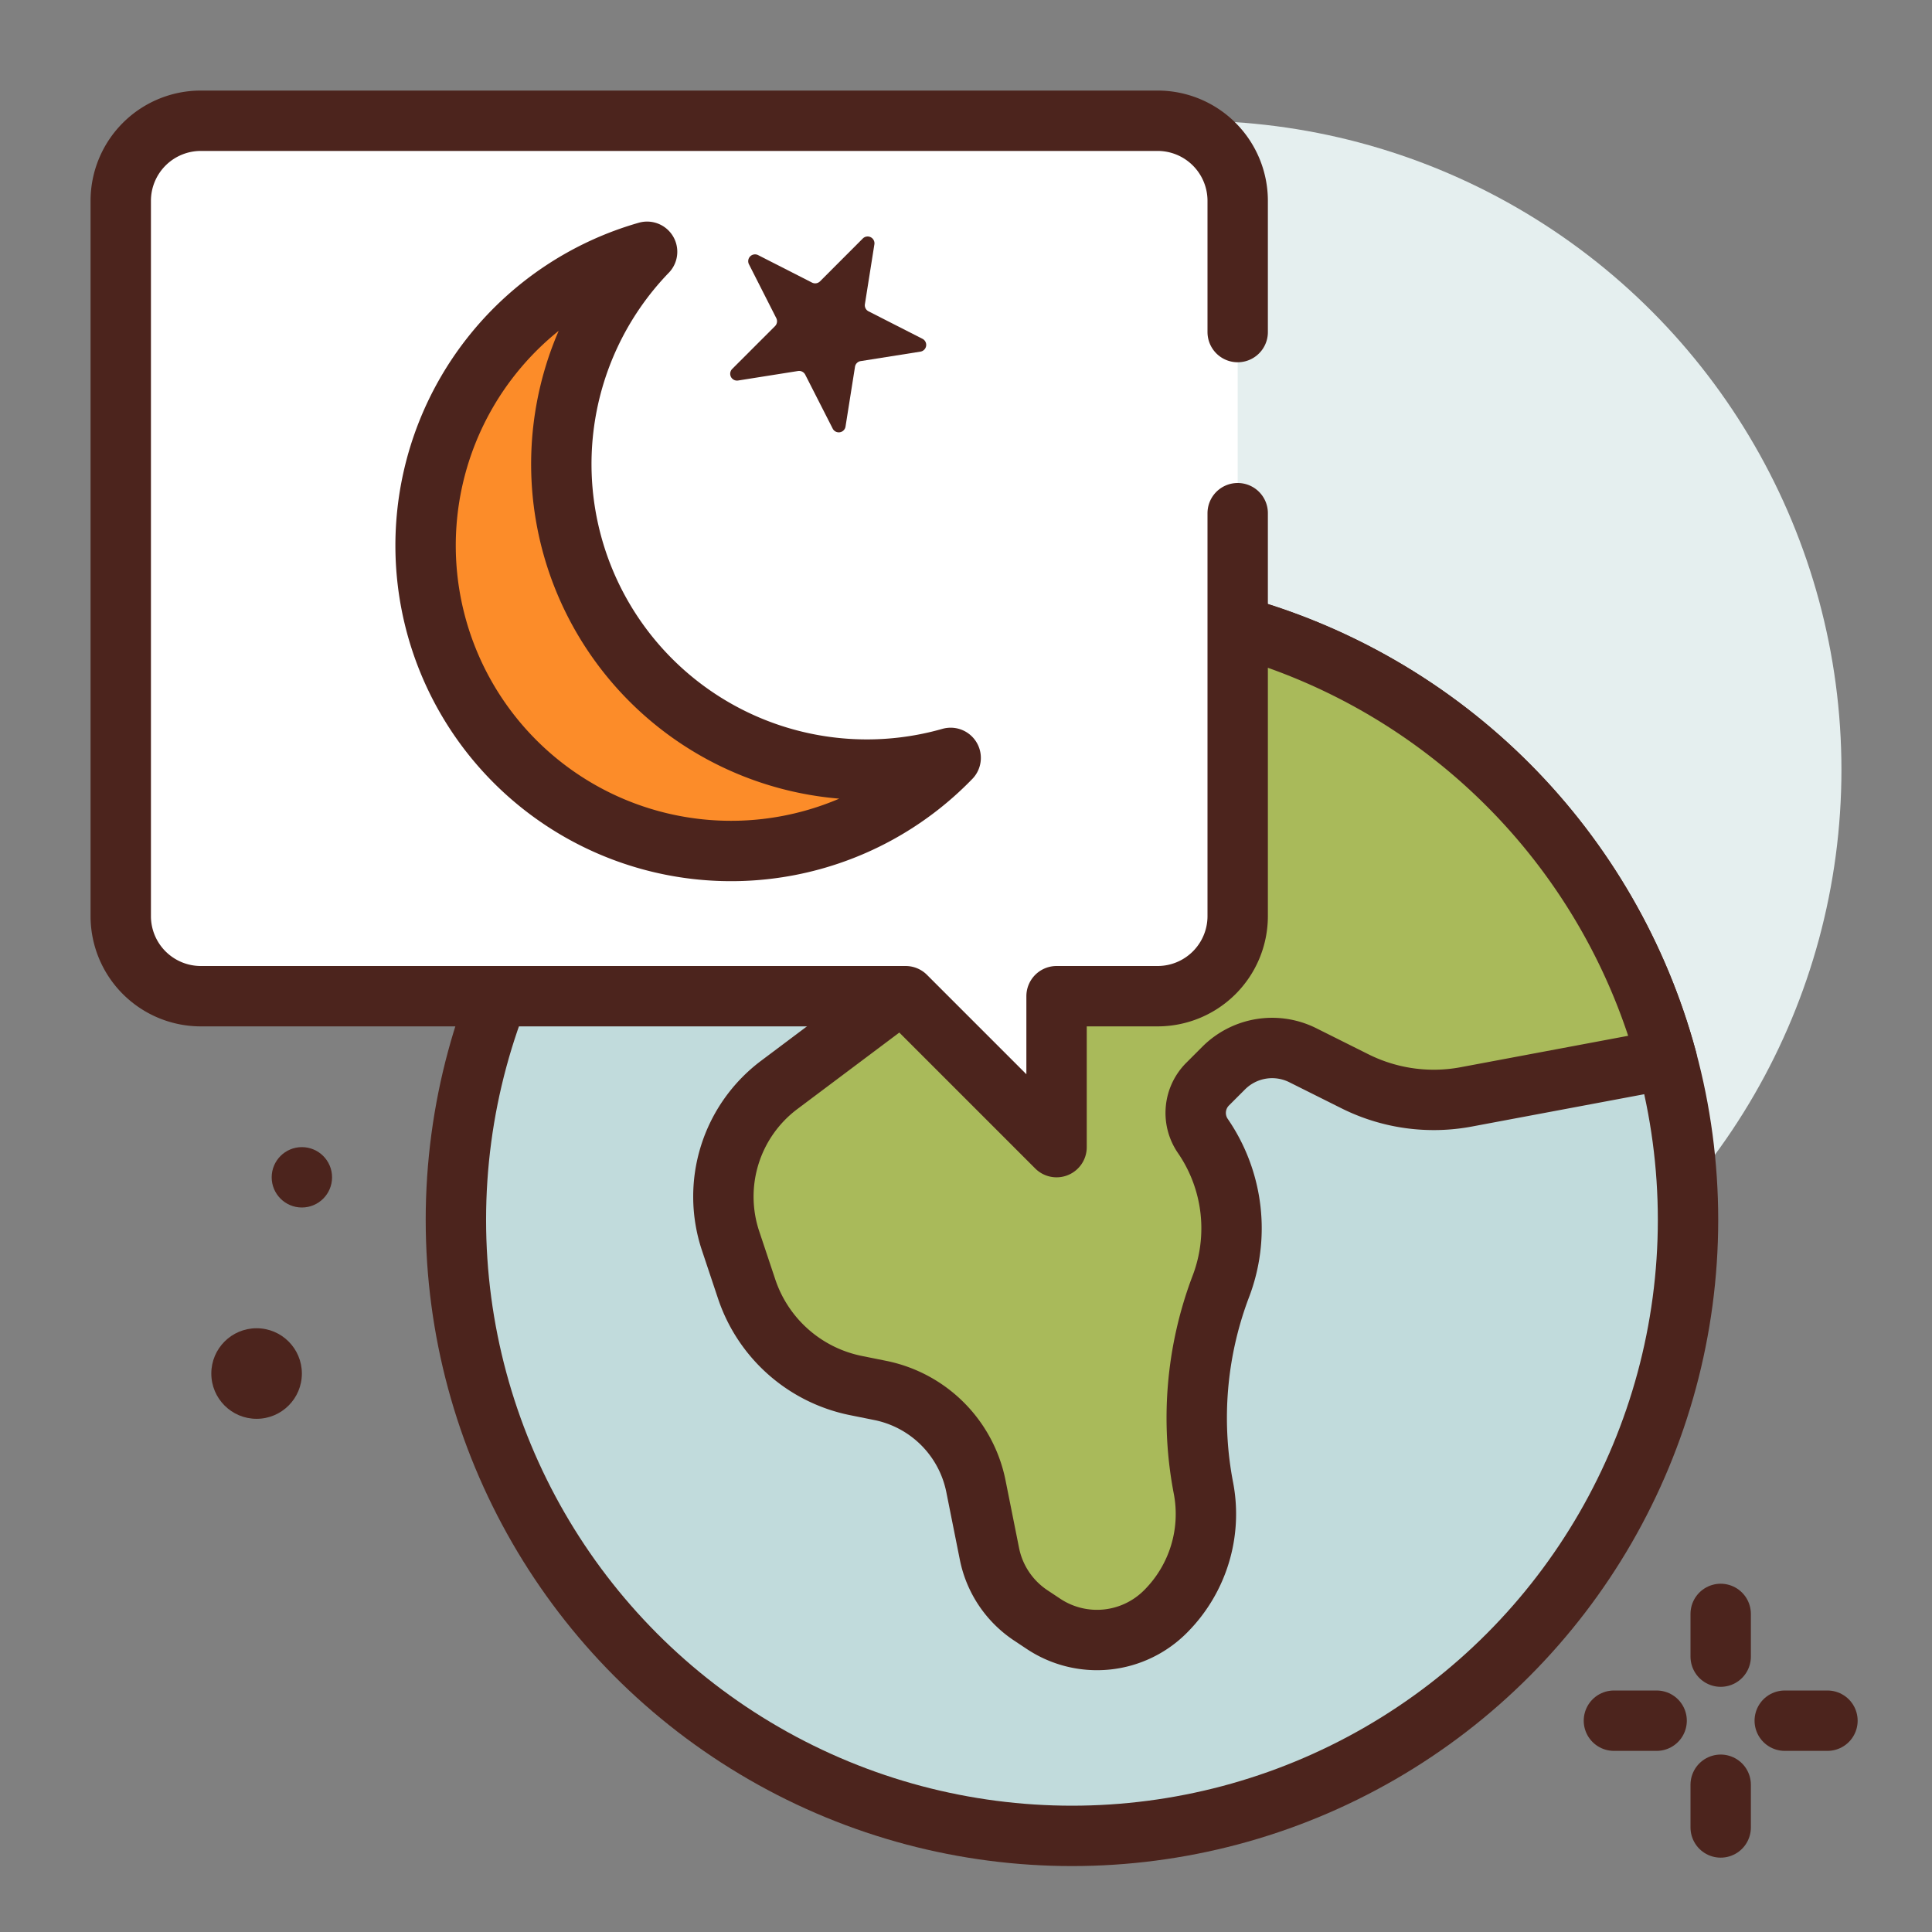 <?xml version="1.0" encoding="utf-8"?>
<svg width="800px" height="800px" viewBox="0 0 64 64" xmlns="http://www.w3.org/2000/svg">
<rect x="0" y="0" width="64" height="64" fill="#808080" stroke="none"/>
<title>islamization</title>
<g id="islamization">
<circle cx="39.5" cy="25.5" r="21.5" style="fill:#e5efef"/>
<circle cx="8.5" cy="45.5" r="1.5" style="fill:#4c241d"/>
<circle cx="35.51" cy="40.408" r="20.408" style="fill:#c1dbdc;stroke:#4c241d;stroke-linecap:round;stroke-linejoin:round;stroke-width:2px"/>
<path d="M38.917,20.289A30.785,30.785,0,0,0,39.9,28.86a2.148,2.148,0,0,1-1.123,2.5l-1.866.933a2.167,2.167,0,0,1-2.5-.406,2.233,2.233,0,0,0-2.919-.208l-5.678,4.259A4.626,4.626,0,0,0,24.2,41.1l.534,1.6A4.823,4.823,0,0,0,28.363,45.9l.79.159a4.048,4.048,0,0,1,3.176,3.175l.448,2.24a3.2,3.2,0,0,0,1.361,2.033l.429.285a3.2,3.2,0,0,0,4.033-.4l.031-.031a4.566,4.566,0,0,0,1.239-4.044,12.28,12.28,0,0,1,.56-6.672,5.4,5.4,0,0,0-.568-4.991l-.024-.035A1.348,1.348,0,0,1,40,35.917l.536-.536a2.269,2.269,0,0,1,2.621-.425l1.729.864a5.837,5.837,0,0,0,3.683.516l6.644-1.246A20.425,20.425,0,0,0,38.917,20.289Z" style="fill:#a9ba5a;stroke:#4c241d;stroke-linecap:round;stroke-linejoin:round;stroke-width:2px"/>
<circle cx="10" cy="39" r="1" style="fill:#4c241d"/>
<line x1="57" y1="53.463" x2="57" y2="54.878" style="fill:none;stroke:#4c241d;stroke-linecap:round;stroke-linejoin:round;stroke-width:2px"/>
<line x1="57" y1="59.122" x2="57" y2="60.537" style="fill:none;stroke:#4c241d;stroke-linecap:round;stroke-linejoin:round;stroke-width:2px"/>
<line x1="53.463" y1="57" x2="54.878" y2="57" style="fill:none;stroke:#4c241d;stroke-linecap:round;stroke-linejoin:round;stroke-width:2px"/>
<line x1="59.122" y1="57" x2="60.537" y2="57" style="fill:none;stroke:#4c241d;stroke-linecap:round;stroke-linejoin:round;stroke-width:2px"/>
<path d="M41,11V6.653A2.653,2.653,0,0,0,38.347,4H6.653A2.653,2.653,0,0,0,4,6.653V30.347A2.653,2.653,0,0,0,6.653,33H30l5,5V33h3.347A2.653,2.653,0,0,0,41,30.347V17" style="fill:#ffffff;stroke:#4c241d;stroke-linecap:round;stroke-linejoin:round;stroke-width:2px"/>
<path d="M20.036,20.578a10.122,10.122,0,0,1,1.4-12.238A10.12,10.12,0,1,0,31.492,25.106,10.122,10.122,0,0,1,20.036,20.578Z" style="fill:#fc8c29;stroke:#4c241d;stroke-linecap:round;stroke-linejoin:round;stroke-width:2px"/>
<path d="M25.114,8.451l1.787.911a.227.227,0,0,0,.263-.042L28.582,7.9a.226.226,0,0,1,.383.195l-.314,1.981a.225.225,0,0,0,.121.237l1.787.911a.226.226,0,0,1-.067.424l-1.981.314a.225.225,0,0,0-.188.188l-.314,1.981a.226.226,0,0,1-.425.067l-.91-1.787a.228.228,0,0,0-.237-.121l-1.981.314a.226.226,0,0,1-.2-.383l1.418-1.418a.228.228,0,0,0,.042-.263L24.81,8.755A.226.226,0,0,1,25.114,8.451Z" style="fill:#4c241d"/>
</g>
</svg>
